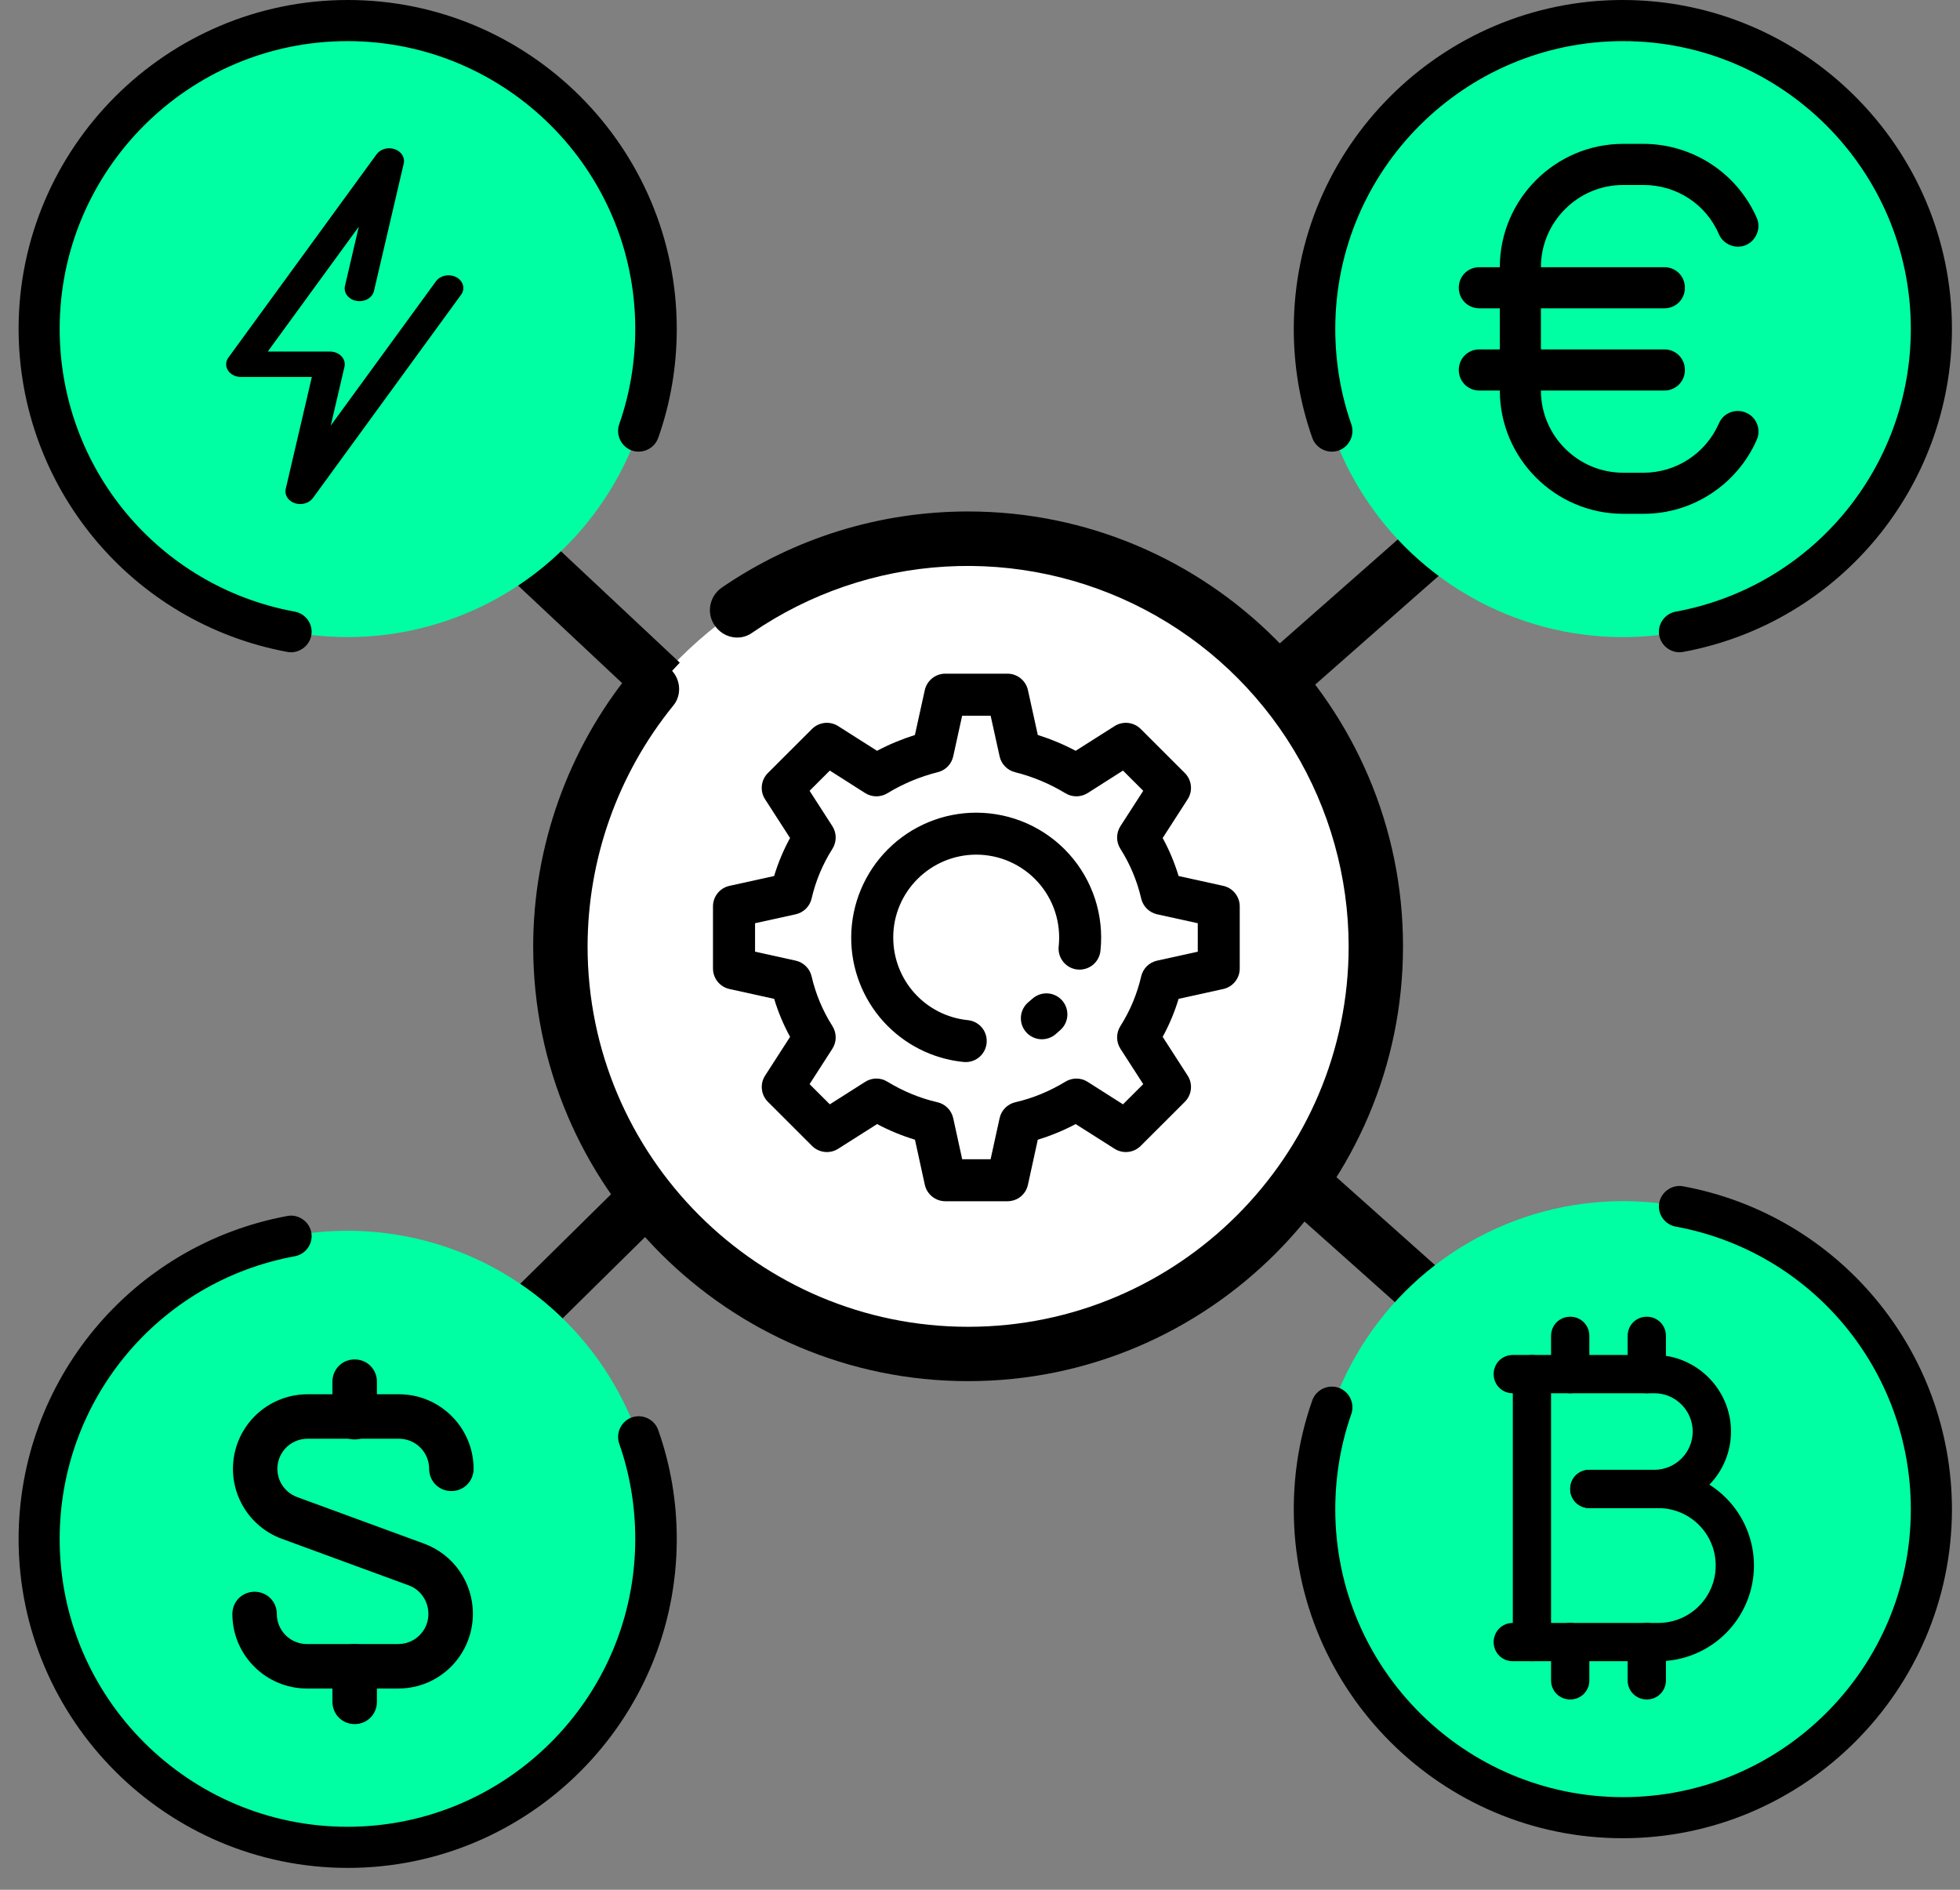 <svg width="56" height="54" viewBox="0 0 56 54" fill="none" xmlns="http://www.w3.org/2000/svg">
<rect x="0" y="0" width="56" height="54" fill="#808080" stroke="none"/>
<circle cx="27.661" cy="27.041" r="11.649" fill="white"/>
<path d="M28.785 34.325H27.009C26.872 34.325 26.739 34.278 26.633 34.192C26.526 34.106 26.452 33.987 26.423 33.853L26.142 32.567C25.768 32.453 25.405 32.304 25.06 32.12L23.948 32.826C23.833 32.899 23.696 32.931 23.56 32.916C23.425 32.901 23.298 32.841 23.201 32.744L21.94 31.484C21.843 31.387 21.782 31.259 21.768 31.123C21.753 30.986 21.786 30.849 21.861 30.734L22.574 29.628C22.385 29.283 22.233 28.919 22.119 28.542L20.844 28.261C20.71 28.232 20.59 28.158 20.504 28.052C20.418 27.945 20.371 27.812 20.371 27.675V25.899C20.371 25.617 20.567 25.373 20.843 25.313L22.118 25.032C22.232 24.655 22.384 24.291 22.573 23.946L21.86 22.84C21.785 22.725 21.752 22.588 21.767 22.451C21.781 22.315 21.842 22.187 21.939 22.09L23.2 20.83C23.297 20.733 23.424 20.673 23.559 20.658C23.695 20.643 23.832 20.675 23.947 20.748L25.058 21.454C25.404 21.271 25.767 21.12 26.14 21.003L26.422 19.722C26.451 19.588 26.526 19.469 26.632 19.383C26.738 19.297 26.871 19.25 27.008 19.25H28.784C28.921 19.25 29.054 19.297 29.16 19.383C29.267 19.469 29.341 19.588 29.37 19.722L29.652 21.003C30.028 21.12 30.388 21.271 30.733 21.454L31.845 20.748C31.96 20.675 32.097 20.643 32.233 20.658C32.368 20.673 32.495 20.733 32.592 20.83L33.853 22.09C33.95 22.187 34.011 22.315 34.025 22.451C34.04 22.588 34.007 22.725 33.932 22.84L33.219 23.946C33.408 24.291 33.56 24.655 33.674 25.032L34.949 25.313C35.083 25.342 35.202 25.416 35.288 25.523C35.374 25.629 35.421 25.762 35.421 25.899V27.675C35.421 27.812 35.374 27.945 35.288 28.051C35.203 28.158 35.083 28.232 34.949 28.261L33.674 28.542C33.56 28.919 33.408 29.283 33.219 29.628L33.932 30.734C34.007 30.849 34.04 30.986 34.025 31.123C34.011 31.259 33.95 31.387 33.853 31.484L32.592 32.744C32.495 32.841 32.368 32.901 32.233 32.916C32.097 32.931 31.96 32.899 31.845 32.826L30.733 32.12C30.388 32.303 30.025 32.453 29.651 32.567L29.37 33.853C29.341 33.987 29.268 34.107 29.162 34.193C29.055 34.279 28.922 34.325 28.785 34.325ZM27.491 33.125H28.303L28.56 31.952C28.584 31.841 28.639 31.739 28.719 31.658C28.799 31.578 28.9 31.521 29.011 31.496C29.508 31.382 29.988 31.184 30.442 30.908C30.537 30.849 30.648 30.819 30.76 30.82C30.872 30.821 30.981 30.853 31.076 30.914L32.085 31.556L32.664 30.979L32.013 29.969C31.951 29.872 31.918 29.76 31.917 29.645C31.917 29.53 31.949 29.418 32.011 29.321C32.288 28.884 32.488 28.406 32.605 27.901C32.63 27.79 32.687 27.689 32.767 27.609C32.848 27.529 32.95 27.474 33.061 27.45L34.222 27.194V26.381L33.061 26.126C32.95 26.101 32.849 26.046 32.768 25.966C32.687 25.886 32.631 25.785 32.605 25.674C32.489 25.171 32.288 24.691 32.011 24.254C31.949 24.157 31.917 24.045 31.917 23.93C31.918 23.815 31.951 23.703 32.013 23.606L32.664 22.597L32.085 22.019L31.076 22.662C30.981 22.721 30.872 22.754 30.76 22.755C30.648 22.756 30.538 22.726 30.442 22.668C29.994 22.395 29.508 22.192 29 22.065C28.892 22.038 28.793 21.981 28.715 21.901C28.638 21.822 28.584 21.721 28.56 21.612L28.304 20.452H27.49L27.235 21.612C27.211 21.721 27.157 21.822 27.079 21.902C27.001 21.982 26.902 22.038 26.794 22.065C26.286 22.192 25.8 22.395 25.352 22.668C25.257 22.726 25.147 22.756 25.035 22.755C24.923 22.754 24.813 22.722 24.719 22.662L23.709 22.019L23.131 22.597L23.781 23.606C23.843 23.703 23.877 23.815 23.877 23.93C23.877 24.045 23.845 24.157 23.784 24.254C23.506 24.691 23.305 25.171 23.189 25.674C23.164 25.785 23.108 25.886 23.027 25.966C22.946 26.046 22.844 26.101 22.733 26.126L21.573 26.381V27.194L22.733 27.45C22.844 27.474 22.946 27.53 23.026 27.61C23.107 27.689 23.164 27.79 23.189 27.901C23.306 28.406 23.506 28.884 23.784 29.321C23.845 29.418 23.877 29.53 23.877 29.645C23.877 29.76 23.843 29.872 23.781 29.969L23.131 30.979L23.709 31.556L24.719 30.914C24.813 30.853 24.923 30.82 25.035 30.819C25.147 30.818 25.257 30.849 25.352 30.908C25.806 31.184 26.286 31.382 26.783 31.496C26.894 31.521 26.995 31.578 27.075 31.658C27.155 31.739 27.21 31.841 27.235 31.952L27.491 33.125Z" fill="black"/>
<path d="M29.77 29.697C29.646 29.697 29.525 29.659 29.424 29.588C29.322 29.517 29.245 29.416 29.203 29.3C29.162 29.183 29.157 29.057 29.189 28.938C29.222 28.818 29.291 28.712 29.387 28.633L29.495 28.54C29.553 28.487 29.622 28.446 29.696 28.42C29.77 28.393 29.849 28.382 29.927 28.386C30.006 28.39 30.083 28.409 30.154 28.443C30.226 28.477 30.289 28.524 30.342 28.583C30.395 28.641 30.436 28.71 30.462 28.784C30.488 28.858 30.5 28.937 30.496 29.015C30.492 29.094 30.473 29.171 30.439 29.242C30.405 29.314 30.357 29.377 30.299 29.43L30.151 29.56C30.044 29.648 29.909 29.696 29.77 29.697Z" fill="black"/>
<path d="M27.594 30.348L27.531 30.346C26.649 30.258 25.832 29.845 25.238 29.187C24.645 28.529 24.317 27.673 24.32 26.787C24.323 25.84 24.701 24.933 25.372 24.265C26.042 23.596 26.951 23.221 27.897 23.222C28.396 23.223 28.889 23.328 29.345 23.531C29.801 23.734 30.209 24.031 30.543 24.401C30.877 24.772 31.13 25.208 31.285 25.682C31.44 26.157 31.494 26.658 31.443 27.154C31.437 27.234 31.414 27.312 31.378 27.383C31.341 27.454 31.29 27.517 31.228 27.569C31.166 27.62 31.095 27.658 31.018 27.681C30.942 27.704 30.861 27.712 30.781 27.704C30.701 27.695 30.624 27.671 30.554 27.632C30.484 27.593 30.422 27.541 30.373 27.477C30.323 27.414 30.287 27.342 30.266 27.265C30.245 27.187 30.239 27.107 30.25 27.027C30.283 26.698 30.247 26.366 30.144 26.051C30.041 25.737 29.873 25.448 29.651 25.202C29.43 24.957 29.159 24.761 28.857 24.626C28.555 24.491 28.228 24.422 27.897 24.421C26.587 24.421 25.521 25.482 25.521 26.786C25.521 28.01 26.438 29.027 27.654 29.151C27.732 29.158 27.808 29.182 27.877 29.219C27.947 29.256 28.008 29.307 28.058 29.368C28.108 29.429 28.145 29.5 28.167 29.575C28.19 29.651 28.197 29.73 28.189 29.808C28.174 29.956 28.105 30.093 27.995 30.193C27.885 30.293 27.742 30.348 27.594 30.348Z" fill="black"/>
<path d="M27.66 39.466C20.811 39.466 15.234 33.89 15.234 27.041C15.234 24.198 16.228 21.402 18.03 19.197C18.294 18.87 18.791 18.808 19.117 19.088C19.444 19.352 19.506 19.849 19.226 20.175C17.652 22.118 16.792 24.541 16.788 27.041C16.788 33.036 21.665 37.913 27.66 37.913C33.656 37.913 38.533 33.036 38.533 27.041C38.53 25.06 37.986 23.117 36.961 21.423C35.936 19.728 34.468 18.345 32.715 17.423C30.962 16.501 28.991 16.075 27.013 16.19C25.036 16.306 23.128 16.959 21.494 18.078C21.152 18.327 20.671 18.234 20.422 17.876C20.174 17.519 20.267 17.038 20.624 16.789C22.69 15.376 25.128 14.615 27.66 14.615C34.51 14.615 40.086 20.191 40.086 27.041C40.086 33.89 34.51 39.466 27.66 39.466Z" fill="black"/>
<path d="M36.969 19.063L42.644 14.066" stroke="black" stroke-width="1.553"/>
<path d="M18.891 19.502L13.679 14.615" stroke="black" stroke-width="1.553"/>
<path d="M37.203 33.803L42.048 38.125" stroke="black" stroke-width="1.553"/>
<path d="M18.891 33.803L14.509 38.125" stroke="black" stroke-width="1.553"/>
<circle cx="46.376" cy="43.131" r="8.809" fill="#00FFA3"/>
<path d="M47.27 43.093H45.41C45.104 43.093 44.863 42.853 44.863 42.546C44.863 42.24 45.104 41.999 45.41 41.999H47.27C47.871 41.999 48.363 41.507 48.363 40.906C48.363 40.304 47.871 39.812 47.27 39.812H43.223C42.916 39.812 42.676 39.571 42.676 39.265C42.676 38.959 42.916 38.718 43.223 38.718H47.27C48.473 38.718 49.457 39.703 49.457 40.906C49.457 42.109 48.473 43.093 47.27 43.093Z" fill="black"/>
<path d="M47.379 47.469H43.223C42.916 47.469 42.676 47.228 42.676 46.922C42.676 46.616 42.916 46.375 43.223 46.375H47.379C48.287 46.375 49.02 45.642 49.02 44.734C49.02 43.827 48.287 43.094 47.379 43.094H45.41C45.104 43.094 44.863 42.853 44.863 42.547C44.863 42.241 45.104 42 45.41 42H47.379C48.104 42 48.8 42.288 49.312 42.801C49.825 43.314 50.113 44.009 50.113 44.734C50.113 45.46 49.825 46.155 49.312 46.668C48.8 47.181 48.104 47.469 47.379 47.469Z" fill="black"/>
<path d="M47.051 48.562C46.745 48.562 46.504 48.322 46.504 48.016V46.922C46.504 46.616 46.745 46.375 47.051 46.375C47.357 46.375 47.598 46.616 47.598 46.922V48.016C47.598 48.322 47.357 48.562 47.051 48.562ZM47.051 39.812C46.745 39.812 46.504 39.572 46.504 39.266V38.172C46.504 37.866 46.745 37.625 47.051 37.625C47.357 37.625 47.598 37.866 47.598 38.172V39.266C47.598 39.572 47.357 39.812 47.051 39.812ZM44.863 48.562C44.557 48.562 44.316 48.322 44.316 48.016V46.922C44.316 46.616 44.557 46.375 44.863 46.375C45.169 46.375 45.41 46.616 45.41 46.922V48.016C45.41 48.322 45.169 48.562 44.863 48.562ZM44.863 39.812C44.557 39.812 44.316 39.572 44.316 39.266V38.172C44.316 37.866 44.557 37.625 44.863 37.625C45.169 37.625 45.41 37.866 45.41 38.172V39.266C45.41 39.572 45.169 39.812 44.863 39.812ZM43.77 47.469C43.463 47.469 43.223 47.228 43.223 46.922V39.266C43.223 38.959 43.463 38.719 43.77 38.719C44.076 38.719 44.316 38.959 44.316 39.266V46.922C44.316 47.228 44.076 47.469 43.77 47.469Z" fill="black"/>
<path d="M46.361 52.527C41.182 52.527 36.965 48.311 36.965 43.131C36.965 42.062 37.141 41.017 37.493 40.018C37.599 39.713 37.94 39.548 38.245 39.654C38.55 39.76 38.715 40.1 38.609 40.406C38.304 41.275 38.151 42.191 38.151 43.131C38.151 47.665 41.839 51.353 46.373 51.353C50.907 51.353 54.595 47.665 54.595 43.131C54.595 39.161 51.776 35.766 47.877 35.05C47.56 34.991 47.348 34.685 47.407 34.368C47.466 34.051 47.783 33.84 48.088 33.898C52.54 34.721 55.77 38.609 55.77 43.142C55.758 48.311 51.541 52.527 46.361 52.527Z" fill="black"/>
<circle cx="8.809" cy="8.809" r="8.809" transform="matrix(-1 0 0 1 18.734 35.169)" fill="#00FFA3"/>
<path d="M9.625 48.63C9.625 48.915 9.849 49.139 10.133 49.139C10.418 49.139 10.642 48.915 10.642 48.63V47.614C10.642 47.329 10.418 47.105 10.133 47.105C9.849 47.105 9.625 47.329 9.625 47.614V48.63Z" fill="black"/>
<path d="M9.625 40.497C9.625 40.782 9.849 41.005 10.133 41.005C10.418 41.005 10.642 40.782 10.642 40.497V39.48C10.642 39.196 10.418 38.972 10.133 38.972C9.849 38.972 9.625 39.196 9.625 39.48V40.497Z" fill="black"/>
<path d="M9.625 48.63C9.625 48.915 9.849 49.139 10.133 49.139C10.418 49.139 10.642 48.915 10.642 48.63V47.614C10.642 47.329 10.418 47.105 10.133 47.105C9.849 47.105 9.625 47.329 9.625 47.614V48.63Z" stroke="black" stroke-width="0.254"/>
<path d="M9.625 40.497C9.625 40.782 9.849 41.005 10.133 41.005C10.418 41.005 10.642 40.782 10.642 40.497V39.48C10.642 39.196 10.418 38.972 10.133 38.972C9.849 38.972 9.625 39.196 9.625 39.48V40.497Z" stroke="black" stroke-width="0.254"/>
<path d="M8.768 48.122H11.381C12.489 48.122 13.384 47.227 13.384 46.109C13.384 45.699 13.259 45.299 13.024 44.962C12.79 44.626 12.457 44.37 12.073 44.228L8.443 42.897C8.226 42.816 8.043 42.662 7.928 42.461C7.813 42.259 7.773 42.024 7.814 41.796C7.855 41.568 7.976 41.361 8.154 41.213C8.332 41.065 8.557 40.984 8.789 40.985H11.402C11.663 40.985 11.914 41.089 12.099 41.274C12.284 41.459 12.388 41.71 12.388 41.971C12.388 42.256 12.611 42.48 12.896 42.48C13.181 42.48 13.404 42.256 13.404 41.971C13.404 40.863 12.5 39.968 11.402 39.968H8.789C8.318 39.968 7.862 40.133 7.501 40.435C7.14 40.737 6.896 41.157 6.814 41.62C6.731 42.084 6.815 42.562 7.05 42.97C7.284 43.378 7.655 43.69 8.097 43.852L11.727 45.184C12.113 45.326 12.367 45.703 12.367 46.119C12.367 46.668 11.92 47.105 11.381 47.105H8.768C8.219 47.105 7.782 46.658 7.782 46.119C7.782 45.835 7.559 45.611 7.274 45.611C6.989 45.611 6.766 45.835 6.766 46.119C6.766 47.227 7.67 48.122 8.768 48.122Z" fill="black" stroke="black" stroke-width="0.254"/>
<path d="M9.939 53.375C15.119 53.375 19.336 49.158 19.336 43.978C19.336 42.909 19.16 41.864 18.807 40.865C18.702 40.56 18.361 40.395 18.056 40.501C17.75 40.607 17.586 40.947 17.692 41.253C17.997 42.122 18.15 43.038 18.15 43.978C18.15 48.512 14.461 52.2 9.928 52.2C5.394 52.2 1.705 48.512 1.705 43.978C1.705 40.008 4.524 36.613 8.424 35.897C8.741 35.838 8.953 35.533 8.894 35.215C8.835 34.898 8.518 34.687 8.213 34.746C3.761 35.568 0.531 39.456 0.531 43.99C0.543 49.158 4.759 53.375 9.939 53.375Z" fill="black"/>
<circle cx="8.809" cy="8.809" r="8.809" transform="matrix(1 0 0 -1 37.562 18.206)" fill="#00FFA3"/>
<path d="M42.267 9.984H47.553C47.882 9.984 48.14 10.242 48.14 10.571C48.14 10.9 47.882 11.159 47.553 11.159H42.267C41.938 11.159 41.68 10.9 41.68 10.571C41.68 10.242 41.938 9.984 42.267 9.984Z" fill="black"/>
<path d="M42.267 7.635H47.553C47.882 7.635 48.14 7.893 48.14 8.222C48.14 8.551 47.882 8.81 47.553 8.81H42.267C41.938 8.81 41.68 8.551 41.68 8.222C41.68 7.893 41.938 7.635 42.267 7.635Z" fill="black"/>
<path d="M46.963 4.111H46.375C44.437 4.111 42.852 5.697 42.852 7.635V11.159C42.852 13.097 44.437 14.682 46.375 14.682H46.963C48.36 14.682 49.629 13.848 50.193 12.568C50.322 12.275 50.193 11.922 49.887 11.793C49.594 11.664 49.241 11.793 49.112 12.098C48.736 12.956 47.891 13.508 46.963 13.508H46.375C45.083 13.508 44.026 12.451 44.026 11.159V7.635C44.026 6.343 45.083 5.286 46.375 5.286H46.963C47.902 5.286 48.748 5.838 49.112 6.695C49.241 6.989 49.594 7.13 49.887 7.001C50.181 6.871 50.322 6.519 50.193 6.225C49.917 5.598 49.465 5.064 48.892 4.689C48.318 4.314 47.648 4.113 46.963 4.111Z" fill="black"/>
<path d="M46.361 0C41.182 0 36.965 4.217 36.965 9.397C36.965 10.466 37.141 11.511 37.493 12.51C37.599 12.815 37.94 12.98 38.245 12.874C38.55 12.768 38.715 12.428 38.609 12.122C38.304 11.253 38.151 10.337 38.151 9.397C38.151 4.863 41.839 1.175 46.373 1.175C50.907 1.175 54.595 4.863 54.595 9.397C54.595 13.367 51.776 16.762 47.877 17.478C47.56 17.537 47.348 17.842 47.407 18.16C47.466 18.477 47.783 18.688 48.088 18.629C52.54 17.807 55.77 13.919 55.77 9.385C55.758 4.217 51.541 0 46.361 0Z" fill="black"/>
<circle cx="9.929" cy="9.396" r="8.809" transform="rotate(180 9.929 9.396)" fill="#00FFA3"/>
<path d="M8.58 14.403C8.517 14.403 8.455 14.392 8.398 14.369C8.341 14.346 8.291 14.312 8.251 14.271C8.211 14.229 8.183 14.18 8.168 14.128C8.152 14.076 8.151 14.021 8.164 13.969L8.91 10.772H6.886C6.81 10.772 6.735 10.755 6.67 10.722C6.604 10.69 6.551 10.642 6.514 10.585C6.477 10.529 6.459 10.464 6.461 10.399C6.463 10.334 6.486 10.271 6.527 10.216L10.761 4.406C10.814 4.335 10.894 4.281 10.988 4.254C11.082 4.228 11.184 4.231 11.276 4.262C11.368 4.293 11.445 4.351 11.492 4.426C11.539 4.5 11.555 4.587 11.536 4.67L10.688 8.301C10.679 8.349 10.659 8.395 10.629 8.436C10.598 8.478 10.558 8.513 10.512 8.541C10.465 8.569 10.412 8.588 10.356 8.598C10.301 8.608 10.243 8.608 10.188 8.598C10.132 8.589 10.079 8.57 10.032 8.542C9.985 8.515 9.945 8.479 9.914 8.438C9.884 8.397 9.863 8.352 9.853 8.304C9.844 8.255 9.845 8.206 9.859 8.159L10.251 6.478L7.65 10.046H9.427C9.489 10.046 9.551 10.057 9.608 10.08C9.665 10.103 9.715 10.137 9.754 10.178C9.794 10.22 9.823 10.268 9.838 10.321C9.853 10.373 9.855 10.427 9.842 10.48L9.45 12.161L12.456 8.038C12.486 7.997 12.524 7.962 12.569 7.934C12.615 7.907 12.666 7.887 12.72 7.876C12.774 7.865 12.83 7.864 12.885 7.872C12.94 7.88 12.992 7.897 13.04 7.922C13.087 7.947 13.128 7.98 13.16 8.019C13.192 8.058 13.215 8.102 13.228 8.148C13.24 8.195 13.242 8.243 13.233 8.29C13.224 8.337 13.204 8.382 13.174 8.422L8.94 14.232C8.901 14.284 8.848 14.328 8.785 14.357C8.722 14.387 8.652 14.403 8.58 14.403Z" fill="black"/>
<path d="M9.939 0C15.119 0 19.336 4.217 19.336 9.397C19.336 10.466 19.16 11.511 18.807 12.509C18.702 12.815 18.361 12.979 18.056 12.874C17.75 12.768 17.586 12.427 17.692 12.122C17.997 11.253 18.15 10.336 18.15 9.397C18.15 4.863 14.461 1.175 9.928 1.175C5.394 1.175 1.705 4.863 1.705 9.397C1.705 13.367 4.524 16.762 8.424 17.478C8.741 17.537 8.953 17.842 8.894 18.159C8.835 18.476 8.518 18.688 8.213 18.629C3.761 17.807 0.531 13.919 0.531 9.385C0.543 4.217 4.759 0 9.939 0Z" fill="black"/>
</svg>
